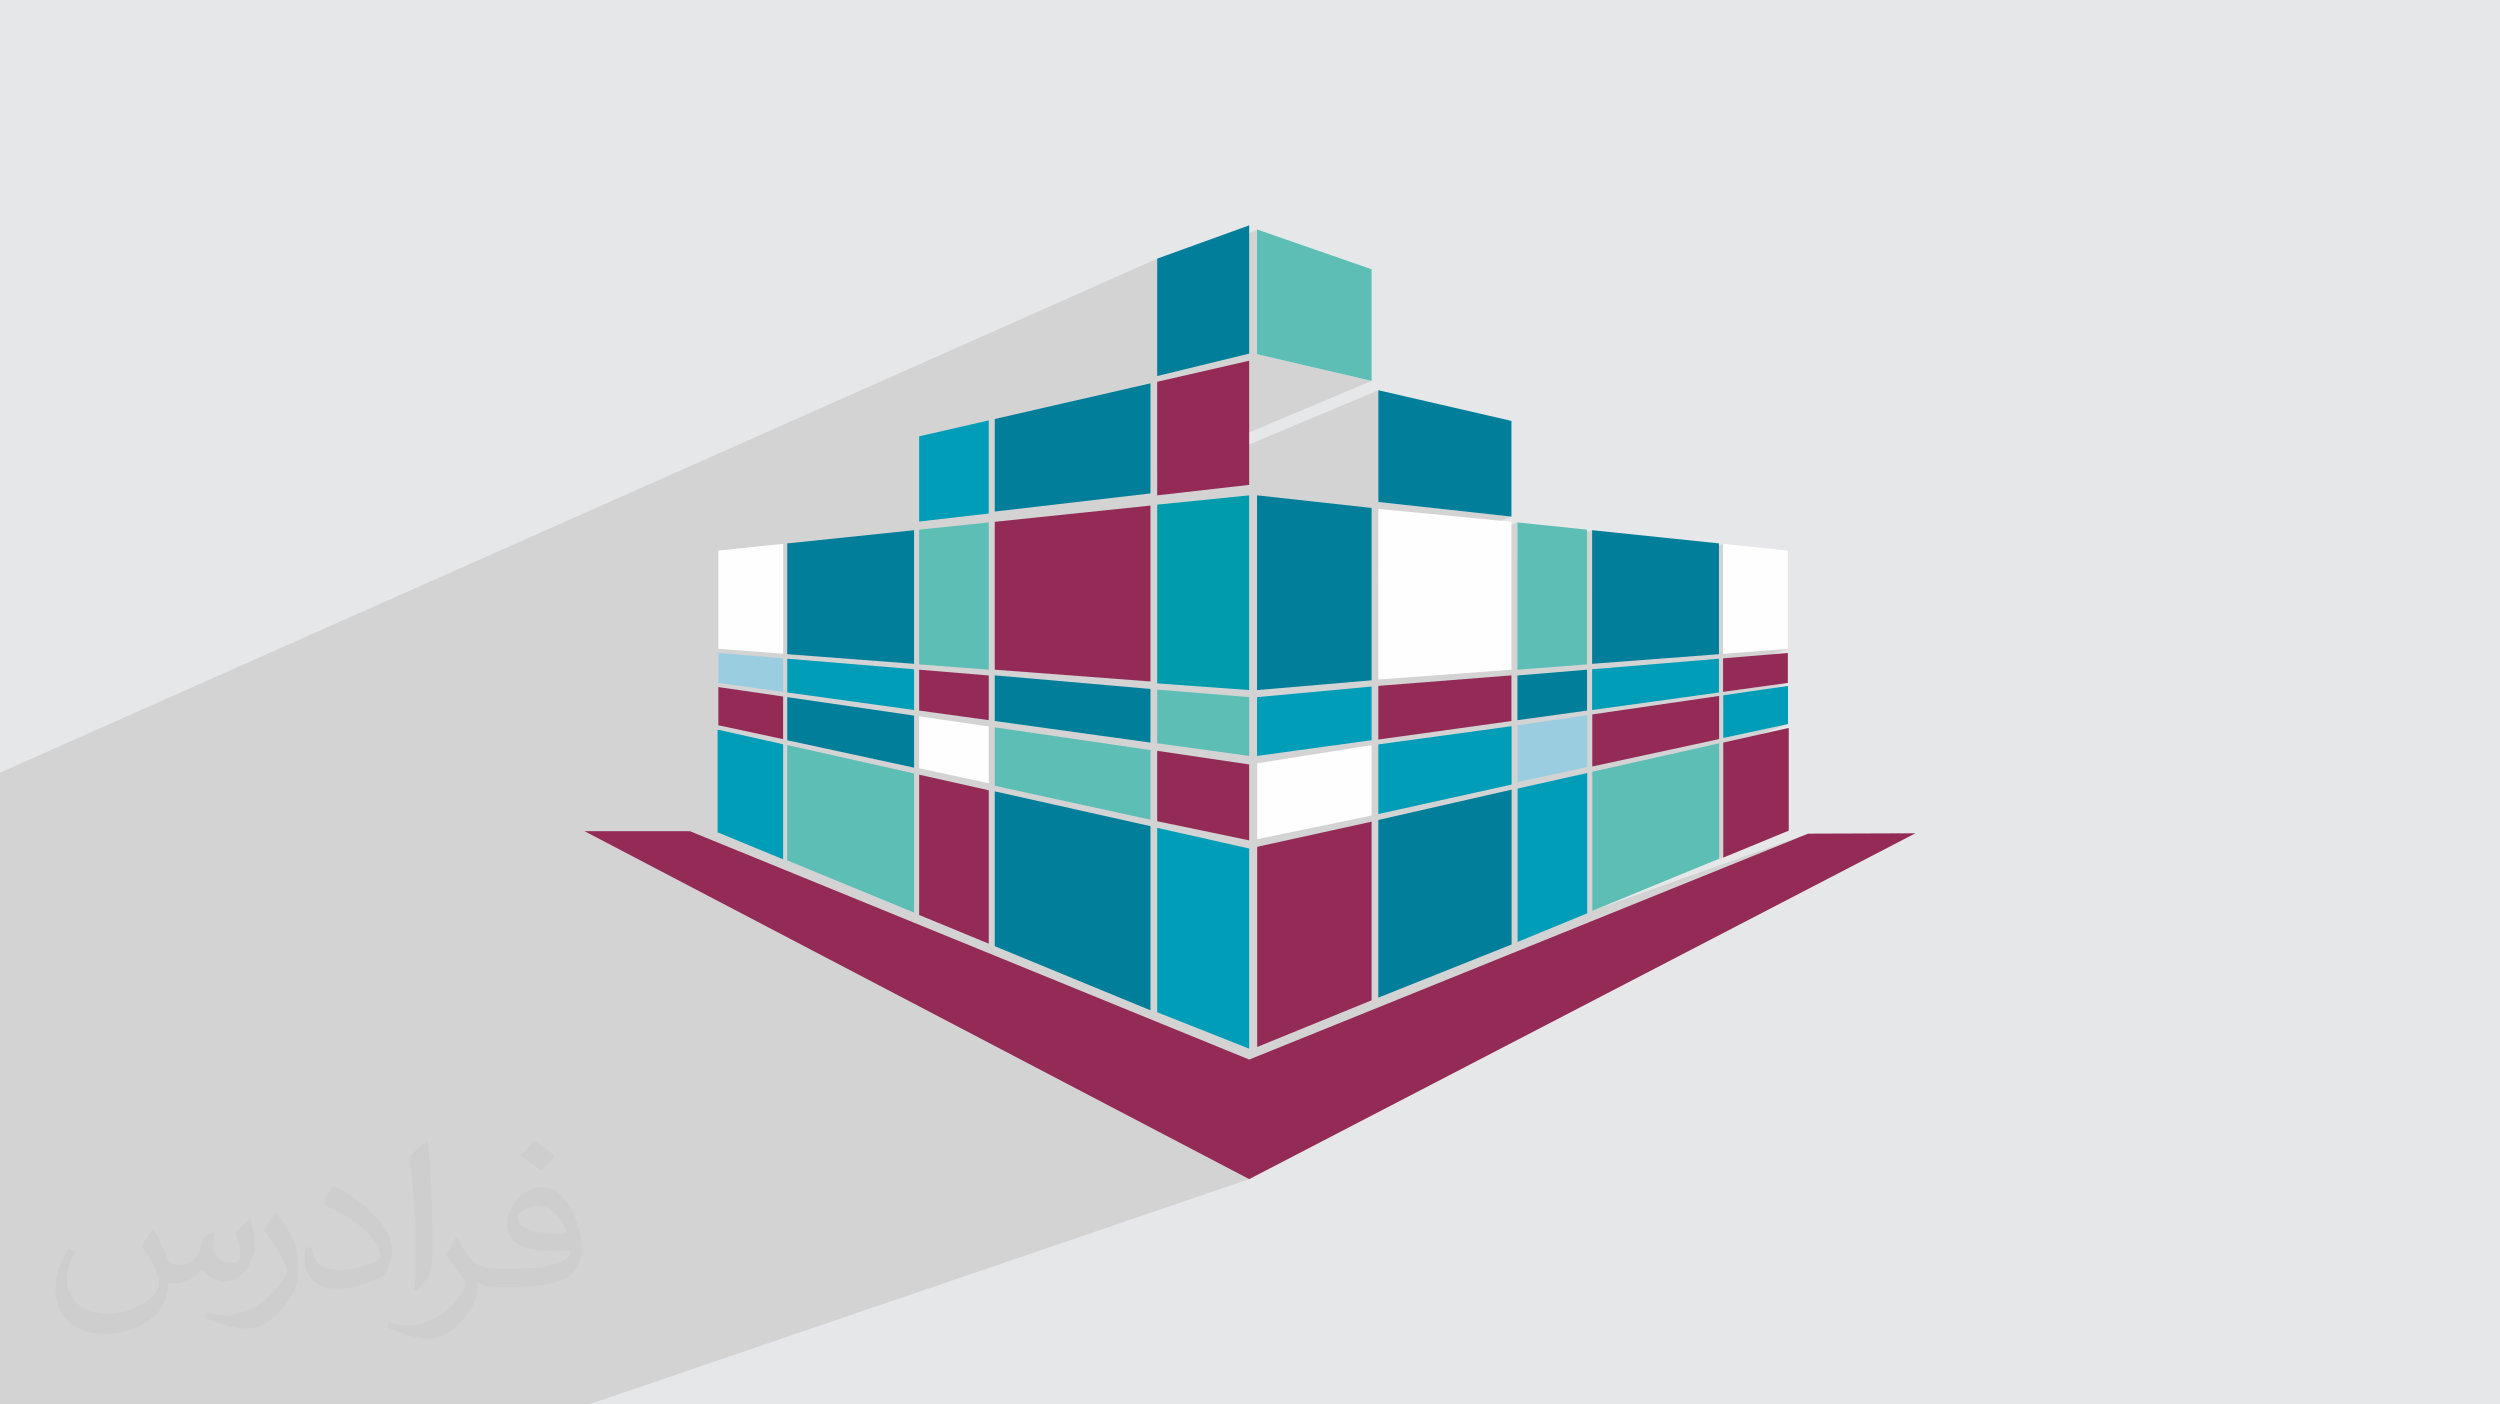 <?xml version="1.0" encoding="UTF-8"?>
<!DOCTYPE svg PUBLIC "-//W3C//DTD SVG 1.1//EN" "http://www.w3.org/Graphics/SVG/1.1/DTD/svg11.dtd">
<!-- Creator: CorelDRAW 2020 (64-Bit) -->
<svg xmlns="http://www.w3.org/2000/svg" xml:space="preserve" width="94.192mm" height="52.917mm" version="1.1" style="shape-rendering:geometricPrecision; text-rendering:geometricPrecision; image-rendering:optimizeQuality; fill-rule:evenodd; clip-rule:evenodd"
viewBox="0 0 9404.92 5283.66"
 xmlns:xlink="http://www.w3.org/1999/xlink"
 xmlns:xodm="http://www.corel.com/coreldraw/odm/2003">
 <defs>
  <style type="text/css">
   <![CDATA[
    .fil0 {fill:#E6E7E8}
    .fil7 {fill:#FEFEFE;fill-rule:nonzero}
    .fil5 {fill:#942B57;fill-rule:nonzero}
    .fil8 {fill:#9ACDE0;fill-rule:nonzero}
    .fil6 {fill:#5DBEB6;fill-rule:nonzero}
    .fil4 {fill:#007E9A;fill-rule:nonzero}
    .fil3 {fill:#009DB8;fill-rule:nonzero}
    .fil9 {fill:#009CAD;fill-rule:nonzero}
    .fil2 {fill:#373435;fill-opacity:0.031}
    .fil1 {fill:#2B2A29;fill-opacity:0.102}
   ]]>
  </style>
 </defs>
 <g id="Layer_x0020_1">
  <polygon class="fil0" points="-0,0 9404.92,0 9404.92,5283.66 -0,5283.66 "/>
  <polygon class="fil1" points="1033.11,5283.66 940.73,5283.66 929.97,5283.66 881.6,5283.66 825.56,5283.66 784.9,5283.66 783.23,5283.66 727.02,5283.66 283.98,5283.66 243.82,5283.66 -0,5283.66 -0,5203.48 -0,5186.82 -0,5172.59 -0,5171.24 -0,5126.54 -0,5109.98 -0,5106 -0,5092.04 -0,5076.51 -0,5072.29 -0,5071.5 -0,5040.32 -0,5029.39 -0,5026.51 -0,5026.33 -0,5007.3 -0,5003.99 -0,4971.48 -0,4968.01 -0,4966 -0,4951.98 -0,4946.42 -0,4941.25 -0,4935.24 -0,4932.37 -0,4928.09 -0,4925.47 -0,4911.12 -0,4907.72 -0,4891.72 -0,4875.27 -0,4870.73 -0,4804.3 -0,4787.18 -0,4783.52 -0,4782.86 -0,4779.8 -0,4767.82 -0,4766.52 -0,4761.65 -0,4757.95 -0,4751.74 -0,4744.54 -0,4733.7 -0,4715.34 -0,4708.01 -0,4694.05 -0,4670.04 -0,4660.12 -0,4595.4 -0,4574.97 -0,4570.4 -0,4569.05 -0,4526.34 -0,4501.44 -0,4490.59 -0,4478.61 -0,4455.57 -0,4449.38 -0,4445.49 -0,4430.63 -0,4414.38 -0,4406.12 -0,4396.95 -0,4367.25 -0,4324.88 -0,4304.38 -0,4292.61 -0,4289.25 -0,4270.94 -0,4262.03 -0,4248.92 -0,4235.1 -0,4222.88 -0,4214.24 -0,4213.8 -0,4202.91 -0,4095.57 -0,4076.02 -0,4067.2 -0,4060.86 -0,4041.83 -0,4033.65 -0,4026.62 -0,4023.12 -0,4010.83 -0,4004.54 -0,3994.35 -0,3984.88 -0,3937.92 -0,3920.01 -0,3911.07 -0,3859.37 -0,3846.47 -0,3845.34 -0,3830.53 -0,3822.6 -0,3821.63 -0,3776.9 -0,3716.18 -0,3714.73 -0,3713.4 -0,3699.26 -0,3699.02 -0,3691.8 -0,3685.58 -0,3669.91 -0,3645.28 -0,3606.12 -0,3595.52 -0,3581.23 -0,3546.46 -0,3512.17 -0,3510.23 -0,3465 -0,3437.51 -0,3362.15 -0,3349.17 -0,3319.54 -0,3311.88 -0,3292.95 -0,3241.85 -0,3202.14 -0,3149.71 -0,2956.09 -0,2906.64 4353.3,972.96 4353.3,1029.49 4728.92,863.25 4728.92,1332.48 5159.93,1432.88 4353.3,1772.62 4353.3,1817.37 5185.24,1468.05 5185.24,1888.59 5685.97,1943.44 5185.24,2144.17 5185.24,2174.66 5708.56,1965.31 5708.56,2105.87 5989.49,1994.58 5989.49,2237.76 6482.13,2045.9 6482.13,2459.28 6725.82,2440.81 6482.13,2532.51 6482.13,2602.76 6725.82,2569.08 6482.74,2659.7 6482.74,2776.27 6726.43,2723.92 6482.74,2813.75 6482.74,3226.32 5990.11,3402.4 5990.11,3425.85 6802.02,3136.16 4699.31,3985.97 4186.58,4167.45 4699.31,4435.87 2214.18,5283.66 "/>
  <path class="fil2" d="M578.49 4627.69c17.95,27.21 29.6,53.36 40.96,82.43 8.45,16.91 12.93,48.09 52.57,48.09 11.61,0 28.28,-3.42 43.06,-11.61 16.63,-8.73 29.32,-21.94 35.94,-42l15.85 -53.36 38.57 -19.02 2.64 2.64c-5.27,20.09 -6.59,39.36 -6.59,54.43 0,44.63 38.57,61.56 69.22,61.56 17.95,0 34.09,-8.73 34.09,-25.11 0,-21.13 -8.98,-57.06 -20.62,-89.29 17.95,-17.95 35.94,-35.94 56.53,-50.47l3.17 1.6c8.98,38.04 14,75.56 14,100.66 0,24.57 -10.83,51.79 -19.81,69.49 -18.49,34.87 -51.25,62.62 -90.87,62.62 -30.1,0 -63.65,-15.07 -86.66,-43.06l-1.32 0c-21.66,26.96 -55.22,51.25 -108.86,51.25l-16.63 0c-2.64,35.41 -10.29,60.49 -21.94,82.95 -31.95,62.34 -126.81,106.47 -216.1,106.47 -124.17,0 -186.51,-71.59 -186.51,-166.96 0,-58.91 19.27,-113.6 48.88,-152.42l24.29 10.04c-18.49,35.41 -30.91,68.68 -30.91,101.45 0,89.29 72.66,131.83 156.4,131.83 77.68,0 173.83,-49.41 191.28,-106.72 -6.59,-62.62 -30.1,-91.93 -66.04,-148.99 10.83,-19.02 24.83,-38.04 42.28,-58.38l3.17 0 0 0 0 0 -0.02 -0.09zm1432.13 -336.04c26.15,16.39 51.79,35.66 76.87,57.85 -14,19.81 -31.45,37.79 -53.11,53.64 -25.11,-20.34 -50.19,-37.79 -75.84,-56.27 17.42,-19.55 34.62,-38.29 52.04,-55.22l0 0 0 0 0 0 0 0 0 0 0.03 0zm13.47 244.11c-42.28,0 -76.87,27.75 -76.87,48.34 0,44.13 84.53,57.85 185.72,57.31 -12.68,-51.79 -57.06,-105.68 -108.86,-105.68l0.01 0.03zm-94.86 236.19c54.96,0 103.04,-1.6 139.74,-10.83 40.96,-10.29 75.56,-30.91 75.56,-45.17 0,-3.7 0,-8.19 -1.32,-11.89 -22.98,2.11 -49.41,2.11 -72.38,2.11 -74.49,0 -131.55,-16.91 -154.02,-58.66 -5.55,-11.61 -9.51,-24.57 -9.51,-39.36 0,-40.43 17.42,-79.79 48.09,-107 25.61,-22.45 53.89,-36.44 82.67,-36.44 52.04,0 93.51,41.75 122.57,107.54 15.85,35.94 26.68,77.4 26.68,129.72 0,34.87 -9.51,64.19 -31.17,85.85 -40.43,39.11 -114.92,53.89 -229.04,53.89l-51.79 0 0 0 -13.47 0c-28.28,0 -48.62,-5.02 -64.72,-17.42l-2.64 0c0.79,6.59 1.32,12.93 1.32,19.02 0,25.61 -8.45,58.38 -25.61,84.53 -50.72,75.3 -105.68,108.04 -153.24,108.04 -48.09,0 -107,-18.49 -160.11,-42.54l9.51 -18.49c17.17,7.13 40.96,11.89 73.7,11.89 85.85,0 198.66,-82.43 212.66,-163 -3.17,-6.59 -8.98,-15.32 -17.17,-24.57 -25.11,-29.85 -40.96,-54.68 -55.75,-80.83 12.68,-25.11 24.29,-45.17 35.13,-63.4l4.49 -0.53c36.72,74.77 69.99,117.55 144.23,117.55l11.61 0 0 0 53.89 0 0 0 0 0 0 0 0 0 0 0 0.09 0.01zm-371.98 79c6.34,-34.34 6.87,-72.91 6.87,-108.86l0 -53.36c0,-99.6 -12.68,-244.36 -22.98,-338.68 17.95,-19.27 43.06,-42 62.87,-57.31l5.81 1.6c13.47,118.62 16.63,256 16.63,383.06 0,33.3 -1.32,65.79 -4.49,89.55 -1.85,30.1 -19.27,52.83 -56.53,87.7l-8.19 -3.7zm-382.8 -157.19c1.85,46.77 24.83,83.49 105.15,83.49 49.93,0 92.19,-12.93 138.96,-35.13 8.45,-3.7 12.93,-8.73 12.93,-12.93 0,-29.32 -22.45,-68.15 -60.23,-103.55 -36.72,-33.3 -85.34,-62.62 -130.76,-82.18 -15.6,-6.59 -20.62,-13.47 -20.62,-20.09 0,-13.47 17.95,-41.75 32.77,-62.09l5.02 -0.53c52.04,27.21 110.17,67.64 153.24,112.53 39.11,41.47 63.4,83.49 63.4,129.19 0,33.81 -10.29,65.51 -26.96,95.11 -57.06,28.79 -117.83,50.72 -178.06,50.72 -73.17,0 -123.1,-34.34 -123.1,-114.92 0,-8.73 0,-22.19 3.17,-39.64l25.11 0 0 0 0 0 0 0 0 0 0 0 -0.02 0zm-132.37 -132.9l45.45 73.45c16.63,27.21 32.23,56.81 32.23,103.55l0 59.7c0,48.34 -30.91,100.13 -80.83,151.38 -39.11,34.62 -73.7,49.41 -105.68,49.41 -47.55,0 -101.98,-14.79 -164.85,-41.75l7.13 -18.49c19.81,5.27 42.79,9.77 71.06,9.77 90.36,-0.53 182.8,-66.57 225.08,-147.15 5.02,-9.26 6.87,-17.95 6.87,-24.04 0,-9.26 -5.02,-19.55 -8.98,-28.79 -22.98,-43.31 -48.62,-82.95 -76.87,-119.68 14.79,-23.25 29.6,-45.7 45.7,-67.9l3.7 0.53 0 0 0 0 0 0 0 0 0 0 -0.02 0.01z"/>
  <g id="_2006997214464">
   <polygon class="fil3" points="4699.31,3192.06 4353.3,3114.37 4353.3,3808.1 4699.31,3945.07 "/>
   <polygon class="fil4" points="3742.25,3559.51 4327.99,3800.78 4327.99,3108.02 3742.25,2977.04 "/>
   <polygon class="fil5" points="3457.8,3442.18 3719.68,3550.03 3719.68,2973 3457.8,2914.35 "/>
   <polygon class="fil6" points="2961.56,3236.72 3438.72,3433.01 3438.72,2909.7 2961.56,2802.92 "/>
   <polygon class="fil3" points="2699.6,3131.23 2946.1,3232.77 2946.1,2800 2699.6,2744.84 "/>
   <polygon class="fil5" points="4729.54,3185.6 5159.93,3091.02 5159.93,3763.1 4729.54,3938.61 "/>
   <polygon class="fil4" points="5686.59,3553.04 5185.24,3752.95 5185.24,3084.68 5686.59,2970.58 "/>
   <polygon class="fil3" points="5971.04,3435.71 5709.16,3543.56 5709.16,2966.54 5971.04,2907.89 "/>
   <polygon class="fil6" points="6467.28,3230.26 5990.11,3426.54 5990.11,2903.24 6467.28,2796.45 "/>
   <polygon class="fil5" points="6729.23,3124.77 6482.74,3226.32 6482.74,2793.53 6729.23,2738.38 "/>
   <polygon class="fil5" points="4353.3,2824.61 4699.31,2875.82 4699.31,3161.46 4353.3,3089.38 "/>
   <polygon class="fil6" points="3742.25,2955.98 4327.99,3083.76 4327.99,2821.8 3742.25,2736.38 "/>
   <polygon class="fil7" points="3457.8,2694.9 3719.68,2733.09 3719.68,2946.63 3457.8,2890.22 "/>
   <polygon class="fil4" points="2961.56,2622.54 3438.72,2692.11 3438.72,2887.91 2961.56,2784.83 "/>
   <polygon class="fil5" points="2702.42,2584.74 2946.1,2620.27 2946.1,2780.75 2702.42,2728.41 "/>
   <polygon class="fil7" points="5159.93,2803.26 4729.54,2871.33 4729.54,3156.99 5159.93,3068.03 "/>
   <polygon class="fil3" points="5686.59,2951.5 5185.24,3062.4 5185.24,2800.44 5686.59,2731.9 "/>
   <polygon class="fil8" points="5971.04,2690.42 5709.16,2728.61 5709.16,2942.15 5971.04,2885.74 "/>
   <polygon class="fil5" points="6467.28,2618.05 5990.11,2687.63 5990.11,2883.42 6467.28,2780.35 "/>
   <polygon class="fil3" points="6726.43,2580.25 6482.74,2615.79 6482.74,2776.27 6726.43,2723.92 "/>
   <polygon class="fil6" points="4353.3,2796.14 4699.31,2843.81 4699.31,2622.62 4353.3,2594.3 "/>
   <polygon class="fil4" points="3742.25,2540.68 4327.99,2591.84 4327.99,2793.67 3742.25,2712.45 "/>
   <polygon class="fil5" points="3457.8,2519.32 3719.68,2541.14 3719.68,2709.28 3457.8,2673.12 "/>
   <polygon class="fil3" points="2961.56,2477.97 3438.72,2517.74 3438.72,2671.05 2961.56,2605.06 "/>
   <polygon class="fil8" points="2702.42,2456.37 2946.1,2476.69 2946.1,2602.75 2702.42,2569.08 "/>
   <polygon class="fil9" points="4353.3,2570.87 4699.31,2596 4699.31,1863.45 4353.3,1898.44 "/>
   <polygon class="fil5" points="4327.99,1901.95 3742.25,1962.96 3742.25,2519.32 4327.99,2563.65 "/>
   <polygon class="fil6" points="3719.68,2519.32 3457.8,2499.37 3457.8,1992.6 3719.68,1965.31 "/>
   <polygon class="fil4" points="3438.72,2497.25 2961.56,2460.99 2961.56,2044.29 3438.72,1994.58 "/>
   <polygon class="fil7" points="2946.1,2459.28 2702.42,2440.81 2702.42,2071.27 2946.1,2045.9 "/>
   <polygon class="fil3" points="5159.93,2784.54 4728.92,2843.82 4728.92,2622.63 5159.93,2582.7 "/>
   <polygon class="fil5" points="5685.97,2540.69 5185.24,2580.24 5185.24,2782.07 5685.97,2712.46 "/>
   <polygon class="fil4" points="5970.43,2519.32 5708.56,2541.14 5708.56,2709.28 5970.43,2673.12 "/>
   <polygon class="fil3" points="6466.66,2477.97 5989.49,2517.74 5989.49,2671.05 6466.66,2605.06 "/>
   <polygon class="fil5" points="6725.82,2456.37 6482.13,2476.69 6482.13,2602.76 6725.82,2569.08 "/>
   <polygon class="fil4" points="5159.93,2559.27 4728.92,2596 4728.92,1863.45 5159.93,1910.92 "/>
   <polygon class="fil7" points="5185.24,1914.44 5685.97,1962.96 5685.97,2519.32 5185.24,2556.33 "/>
   <polygon class="fil6" points="5708.56,2519.32 5970.43,2499.37 5970.43,1992.6 5708.56,1965.31 "/>
   <polygon class="fil4" points="5989.49,2497.25 6466.66,2460.99 6466.66,2044.29 5989.49,1994.58 "/>
   <polygon class="fil7" points="6482.13,2459.28 6725.82,2440.81 6725.82,2071.27 6482.13,2045.9 "/>
   <polygon class="fil5" points="4353.3,1863.45 4699.31,1824.06 4699.31,1356.94 4353.3,1436.23 "/>
   <polygon class="fil6" points="5159.93,1432.88 4728.92,1332.48 4728.92,863.25 5159.93,1013.05 "/>
   <polygon class="fil4" points="3742.25,1924.46 4327.99,1856.15 4327.99,1442.03 3742.25,1576.25 "/>
   <polygon class="fil4" points="4353.3,1414.6 4699.31,1330.21 4699.31,847.79 4353.3,972.96 "/>
   <polygon class="fil4" points="5685.97,1943.44 5185.24,1888.59 5185.24,1468.05 5685.97,1583.38 "/>
   <polygon class="fil3" points="3457.8,1641.44 3719.68,1581.44 3719.68,1931.85 3457.8,1961.98 "/>
   <polygon class="fil5" points="4699.31,4435.87 2199.25,3127.02 2595.88,3127.02 4699.31,3985.97 6802.02,3136.16 7205.68,3134.75 "/>
  </g>
 </g>
</svg>
